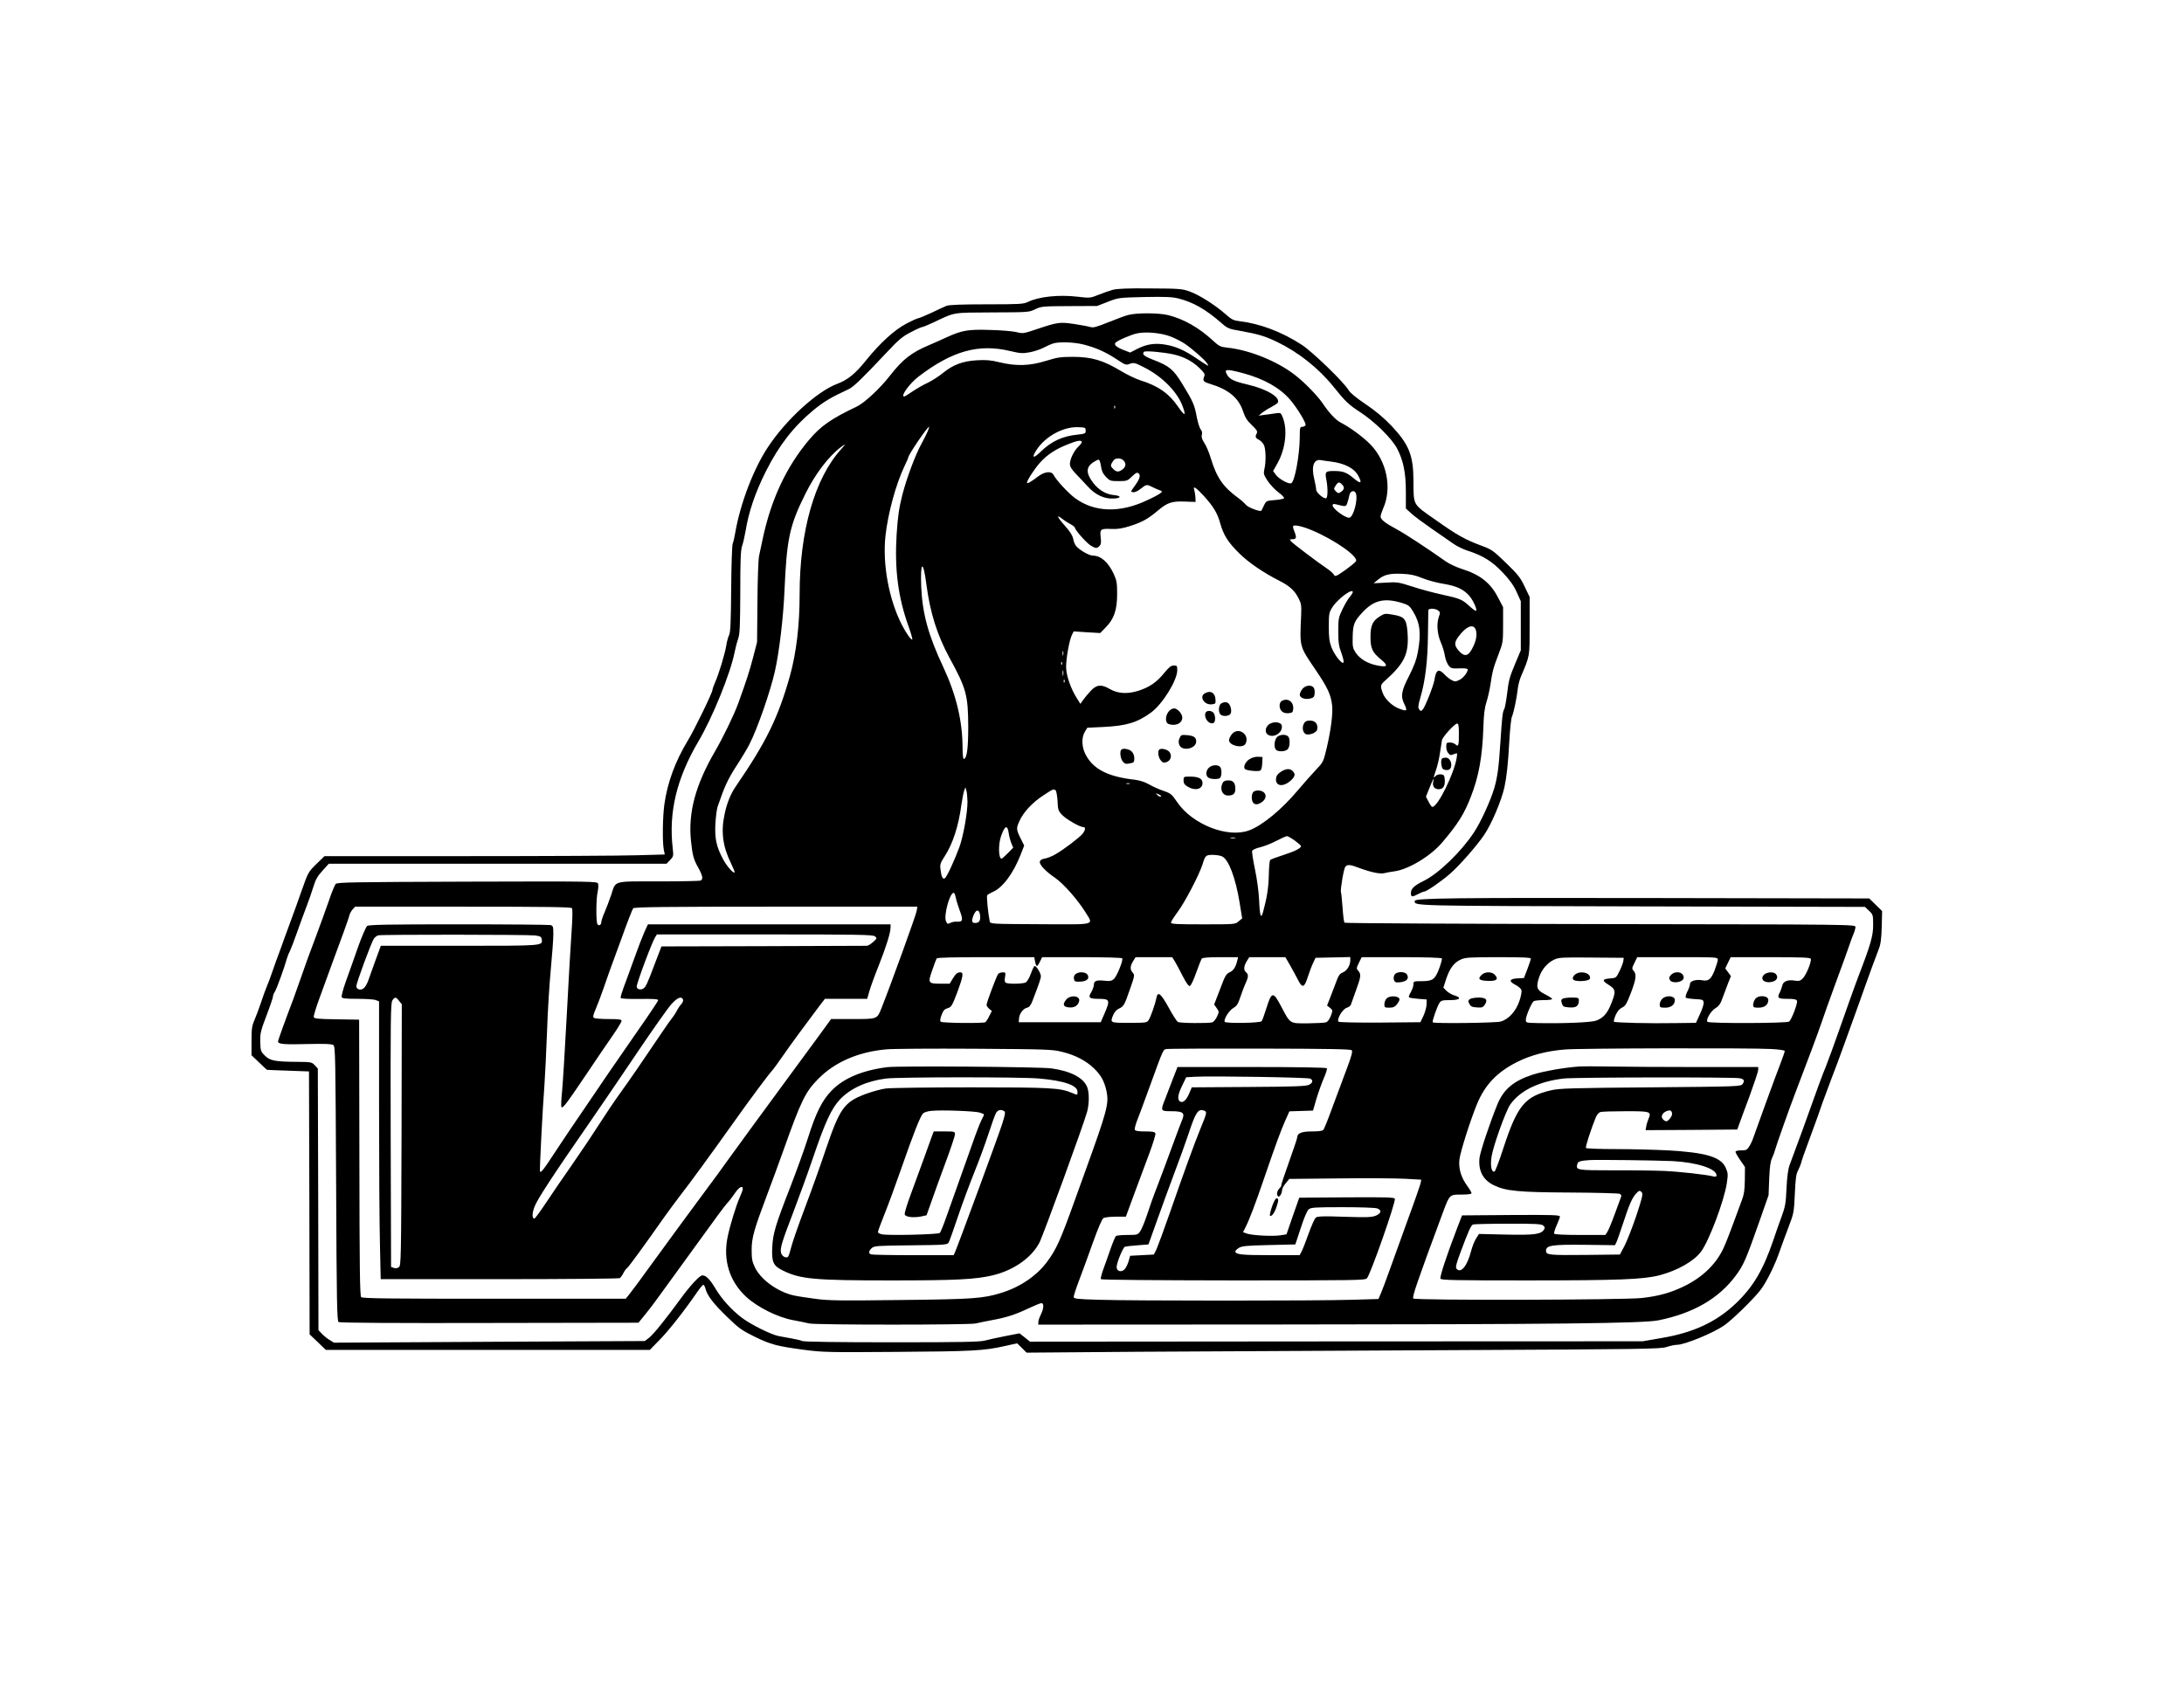 <?xml version="1.0" encoding="UTF-8" standalone="yes"?>
<svg version="1.0" xmlns="http://www.w3.org/2000/svg" width="457.2mm" height="355.6mm" viewBox="0 0 1729 1345" preserveAspectRatio="xMidYMid meet">
  <g transform="translate(0,1345) scale(0.1,-0.1)" fill="#000000" stroke="none">
    <path d="M8810 11155 c-25 -7 -75 -24 -112 -39 -67 -27 -70 -27 -165 -16 -149
18 -309 1 -395 -41 -34 -17 -65 -19 -327 -19 -197 0 -299 -4 -318 -12 -15 -6
-69 -31 -119 -55 -50 -23 -97 -43 -104 -43 -6 0 -49 -19 -93 -42 -96 -50 -210
-154 -323 -294 -83 -104 -144 -153 -227 -184 -157 -59 -399 -278 -544 -495
-117 -174 -223 -452 -263 -685 -6 -36 -15 -74 -20 -85 -5 -11 -11 -173 -12
-360 -2 -258 -6 -346 -16 -363 -7 -13 -18 -51 -23 -85 -11 -67 -59 -226 -90
-295 -10 -23 -19 -48 -19 -55 0 -22 -144 -318 -195 -401 -100 -165 -162 -334
-186 -506 -14 -99 -16 -297 -5 -356 l8 -41 -218 -6 c-121 -4 -727 -7 -1348 -7
l-1128 0 -64 -62 c-63 -62 -66 -66 -114 -203 -27 -77 -67 -189 -90 -250 -22
-60 -47 -128 -55 -150 -7 -22 -25 -69 -38 -105 -14 -36 -37 -101 -52 -145 -15
-44 -35 -98 -45 -120 -9 -22 -30 -78 -45 -125 -16 -47 -39 -109 -52 -139 -20
-46 -23 -70 -23 -166 l0 -112 59 -56 c33 -32 61 -58 63 -59 2 -1 77 -4 168 -7
l165 -6 3 -1041 2 -1041 64 -61 64 -62 1283 0 1283 0 76 78 c73 73 207 245
299 380 23 34 46 60 50 57 5 -2 12 -17 16 -32 12 -52 66 -121 171 -222 92 -90
117 -107 218 -157 128 -62 176 -75 394 -104 144 -19 191 -20 730 -16 599 4
691 9 855 46 l99 22 38 -37 37 -37 889 7 c489 3 1618 9 2509 13 1494 7 1624 9
1670 25 28 9 64 17 81 17 60 0 283 91 372 152 61 41 232 207 289 281 49 63
120 207 157 320 14 39 44 122 67 182 41 106 42 115 49 260 5 117 10 158 25
185 10 19 22 49 26 65 4 17 28 86 54 155 68 185 95 259 115 320 11 30 40 109
65 175 26 66 79 208 117 315 39 107 88 245 110 305 22 61 43 121 48 135 14 41
80 221 103 280 17 43 22 82 25 180 l3 125 -51 50 -51 50 -1627 3 c-1677 3
-1972 0 -1972 -23 0 -40 -44 -39 1798 -43 l1767 -4 33 -31 c31 -30 32 -33 32
-115 0 -83 -21 -156 -114 -397 -27 -70 -107 -295 -163 -455 -30 -85 -73 -204
-97 -265 -25 -60 -70 -182 -101 -270 -48 -137 -112 -311 -186 -510 -13 -35
-20 -91 -25 -185 -5 -119 -10 -146 -39 -225 -18 -49 -48 -133 -65 -185 -81
-238 -160 -371 -296 -501 -155 -148 -338 -233 -589 -275 l-150 -26 -2425 -1
-2426 -2 -41 33 -42 33 -113 -22 c-62 -12 -134 -28 -160 -35 -38 -11 -178 -14
-738 -14 -419 0 -698 4 -709 10 -10 5 -47 14 -82 20 -35 7 -82 15 -104 19 -59
11 -221 91 -292 145 -83 63 -160 148 -211 234 -43 71 -73 102 -102 102 -22 0
-94 -78 -171 -183 -115 -158 -216 -284 -251 -311 l-34 -26 -1231 -6 -1230 -7
-34 21 c-19 11 -46 33 -61 49 l-28 29 -2 1036 -3 1036 -24 26 c-24 25 -29 26
-140 27 -174 1 -216 9 -256 50 -32 32 -34 38 -36 109 -1 68 4 88 50 209 28 73
51 141 51 150 0 9 6 25 14 36 14 20 80 203 95 261 5 17 15 44 24 60 8 16 34
83 57 149 23 66 57 158 75 205 18 47 43 118 55 158 17 57 33 84 72 127 l50 55
1337 0 1337 0 28 29 c27 28 28 33 21 93 -33 286 31 554 204 848 112 189 255
543 286 705 8 39 21 88 29 110 12 33 15 99 16 365 0 252 3 333 14 365 8 22 20
74 27 115 25 157 79 314 164 482 102 202 217 350 374 480 83 68 140 102 281
167 35 16 108 86 304 295 90 96 121 122 186 155 43 23 83 41 90 41 6 0 46 16
88 36 178 84 145 78 467 80 285 1 291 1 340 25 48 23 59 24 270 25 l220 1 85
33 c85 33 86 33 291 38 168 3 218 1 270 -12 116 -30 213 -85 334 -190 53 -47
60 -50 158 -67 139 -25 190 -40 288 -87 169 -82 328 -208 444 -352 97 -121
121 -144 215 -205 114 -75 247 -205 290 -286 50 -94 70 -192 70 -344 l0 -132
43 -39 c23 -22 98 -77 166 -124 68 -47 144 -100 169 -117 25 -18 75 -42 111
-54 120 -38 195 -85 278 -173 55 -58 86 -101 110 -154 l33 -73 0 -195 0 -194
-41 -97 c-50 -121 -54 -134 -69 -258 -7 -55 -17 -105 -21 -111 -12 -14 -18
-65 -30 -254 -13 -204 -23 -280 -48 -368 -30 -102 -108 -274 -164 -357 -101
-152 -277 -322 -394 -380 -77 -38 -103 -62 -103 -97 0 -33 8 -34 57 -8 21 11
43 20 50 20 17 0 133 80 201 139 75 65 212 221 271 308 60 88 139 275 162 382
17 79 29 190 38 361 5 91 14 179 21 195 15 35 38 149 46 220 3 28 14 70 24 95
73 171 70 157 70 404 l0 228 -39 82 c-33 70 -52 95 -147 187 -102 99 -115 108
-194 137 -134 50 -194 84 -365 205 -185 130 -173 109 -175 312 -1 200 -35 285
-174 433 -64 66 -125 118 -206 172 -74 50 -122 90 -134 111 -36 62 -286 304
-371 359 -157 102 -330 167 -489 186 -51 6 -65 13 -115 57 -80 71 -205 150
-281 178 -61 22 -79 24 -315 25 -177 2 -263 -2 -295 -11z"/>
    <path d="M8929 10955 c-25 -7 -96 -33 -157 -58 -90 -36 -117 -44 -139 -37 -16
5 -73 16 -128 24 -115 17 -132 15 -298 -41 -104 -35 -110 -36 -160 -23 -29 7
-122 15 -207 17 -177 6 -226 -3 -350 -60 -41 -19 -102 -46 -135 -60 -140 -59
-208 -112 -309 -241 -81 -104 -203 -217 -264 -246 -202 -96 -284 -153 -377
-263 -181 -214 -303 -476 -369 -792 -9 -44 -22 -101 -27 -127 -6 -26 -12 -191
-13 -365 l-3 -318 -31 -120 c-30 -114 -53 -185 -120 -370 -31 -85 -119 -267
-182 -375 -155 -267 -214 -486 -190 -712 12 -113 20 -144 60 -214 33 -60 38
-89 14 -98 -9 -3 -159 -6 -333 -6 -367 0 -335 9 -374 -110 -14 -41 -37 -101
-51 -134 -14 -32 -26 -67 -26 -77 0 -24 -20 -35 -31 -18 -12 19 -11 204 2 258
5 24 7 52 3 63 -6 18 -26 19 -1034 16 -900 -3 -1031 -5 -1043 -18 -8 -8 -33
-69 -55 -135 -23 -66 -71 -199 -107 -295 -37 -96 -87 -233 -111 -305 -25 -71
-54 -152 -64 -180 -65 -170 -120 -323 -120 -333 0 -21 49 -25 236 -20 138 3
189 1 202 -8 16 -12 17 -89 22 -1099 4 -950 7 -1087 20 -1095 9 -6 462 -9
1195 -7 l1179 2 53 65 c30 36 79 101 110 145 32 44 94 130 138 190 45 61 146
200 225 310 79 110 157 216 175 235 18 19 46 56 64 83 31 46 61 62 61 32 0 -8
-11 -38 -24 -67 -28 -61 -78 -225 -96 -313 -38 -184 14 -352 147 -475 90 -83
251 -163 373 -185 47 -9 104 -20 127 -26 55 -12 1261 -12 1316 0 23 6 83 17
132 27 111 20 186 44 292 95 45 21 89 39 97 39 22 0 20 -42 -4 -90 -11 -22
-20 -48 -20 -60 l0 -20 1863 1 c2252 1 2925 9 3047 33 275 56 474 170 610 351
64 86 81 124 192 440 l70 200 5 130 c4 95 10 139 23 165 9 19 20 49 24 65 7
28 111 323 156 440 99 258 184 486 209 560 16 50 69 196 116 325 48 129 95
260 105 290 10 30 25 72 34 92 9 21 16 46 16 57 0 20 -5 20 -2019 23 -1111 2
-2023 6 -2027 11 -4 4 -11 57 -15 119 -5 62 -10 117 -13 123 -6 18 22 186 35
201 16 20 39 18 111 -10 89 -33 164 -49 196 -41 15 4 52 11 83 15 113 16 289
123 380 232 122 144 171 223 222 354 65 165 93 321 101 557 3 102 10 154 25
200 11 34 25 96 31 137 15 101 22 130 64 239 35 91 36 97 36 233 l0 140 -41
78 c-59 114 -141 179 -284 224 -44 14 -102 41 -130 61 -149 105 -319 217 -390
255 -91 49 -125 76 -125 100 0 10 10 39 21 65 72 162 27 376 -105 509 -57 57
-161 134 -231 169 -39 20 -92 76 -143 152 -42 62 -143 166 -222 227 -140 108
-359 197 -534 215 -55 6 -65 11 -118 60 -108 99 -226 166 -348 197 -74 19
-253 20 -321 1z m336 -169 c37 -14 87 -40 113 -57 62 -42 158 -126 178 -156
19 -29 19 -30 -85 40 -95 64 -161 93 -241 107 -84 15 -148 6 -223 -31 l-60
-31 -46 18 c-59 22 -84 43 -71 59 15 18 122 64 172 75 70 15 188 4 263 -24z
m-684 -65 c96 -25 169 -57 259 -116 69 -46 74 -48 105 -36 31 11 40 9 112 -28
144 -72 266 -196 307 -312 28 -77 15 -76 -38 1 -71 104 -160 166 -298 208 -37
12 -108 46 -159 77 -135 81 -226 108 -369 109 -102 0 -127 -3 -220 -32 -130
-40 -234 -43 -367 -11 -69 17 -107 20 -178 16 -114 -7 -187 -34 -268 -99 -34
-28 -89 -63 -122 -79 -33 -15 -87 -46 -120 -68 -33 -23 -63 -41 -67 -41 -32 0
43 104 114 158 266 203 475 262 725 202 80 -19 99 -20 154 -10 34 6 84 23 110
36 26 14 60 29 76 34 50 15 167 11 244 -9z m707 -77 c82 -18 152 -54 208 -109
35 -33 45 -48 39 -62 -16 -39 -10 -46 45 -63 145 -44 225 -110 260 -214 17
-51 32 -76 70 -112 40 -38 47 -50 40 -65 -15 -28 -12 -37 19 -53 16 -9 34 -29
40 -47 13 -39 14 -129 1 -184 -8 -37 -6 -44 25 -92 19 -29 57 -70 84 -90 28
-21 49 -42 47 -48 -1 -5 -34 -12 -72 -15 -67 -5 -69 -6 -86 -40 -10 -19 -19
-38 -21 -43 -4 -14 -106 23 -124 46 -10 12 -36 36 -58 52 -121 88 -172 161
-219 315 -14 47 -37 102 -52 123 -18 28 -24 46 -19 64 4 16 1 31 -9 42 -9 10
-23 55 -32 101 -17 94 -30 123 -116 263 -69 112 -101 139 -226 187 -75 29 -94
45 -75 64 10 10 154 -3 231 -20z m552 -149 c167 -45 293 -116 375 -212 54 -63
127 -183 121 -199 -3 -8 -15 -14 -26 -14 -18 0 -20 -6 -20 -82 -1 -143 -40
-355 -68 -365 -21 -9 -99 35 -123 69 l-20 28 36 64 c63 114 80 267 39 364 -14
34 -15 35 -62 28 -26 -4 -65 -10 -87 -12 l-40 -6 25 22 c14 11 46 32 72 45 26
14 49 29 53 35 26 42 -84 109 -239 145 -111 26 -143 42 -164 82 -22 41 -1 42
128 8z m-1013 -277 c-3 -8 -6 -5 -6 6 -1 11 2 17 5 13 3 -3 4 -12 1 -19z
m-1483 -184 c-9 -21 -28 -60 -44 -88 -51 -91 -120 -274 -156 -412 -28 -112
-36 -168 -46 -316 -17 -276 11 -497 95 -730 19 -53 32 -99 29 -102 -8 -8 -49
50 -83 117 -103 201 -154 482 -129 707 20 178 84 411 151 550 16 33 29 63 29
67 0 20 151 243 165 243 2 0 -3 -16 -11 -36z m1251 6 c0 -23 -4 -25 -65 -32
-119 -12 -206 -52 -292 -136 -49 -47 -69 -52 -47 -10 62 118 215 210 344 205
57 -2 60 -3 60 -27z m-31 -88 c3 -5 -9 -22 -26 -38 -36 -34 -67 -98 -68 -138
0 -20 13 -42 44 -75 25 -25 68 -72 97 -103 60 -67 133 -101 208 -96 62 4 58
22 -5 28 -62 6 -122 44 -164 102 -53 73 -52 118 3 156 18 12 38 22 45 22 6 0
14 -23 18 -51 5 -38 15 -59 39 -85 31 -32 36 -34 101 -34 65 0 70 2 106 37 31
30 40 34 52 24 19 -16 8 -47 -35 -105 -29 -40 -29 -41 -8 -44 12 -2 37 9 59
27 44 35 48 36 87 17 15 -8 41 -20 58 -26 29 -11 29 -12 10 -27 -11 -9 -56
-33 -100 -53 -217 -104 -420 -98 -574 15 -55 41 -147 140 -171 185 -17 32 -70
26 -123 -14 -53 -41 -87 -60 -87 -49 0 19 61 112 104 160 56 62 122 106 219
144 75 30 102 35 111 21z m-1906 -60 c-209 -231 -328 -648 -328 -1147 0 -246
-26 -464 -76 -645 -94 -334 -187 -524 -431 -880 -40 -58 -70 -133 -88 -222
-29 -134 -13 -253 50 -381 19 -39 33 -73 30 -76 -10 -10 -64 52 -93 108 -51
96 -65 162 -59 276 3 55 11 116 17 135 56 164 80 216 150 325 43 66 89 143
103 172 64 125 165 417 201 576 34 149 67 426 76 637 18 414 40 518 166 770
77 156 183 295 279 368 42 31 42 28 3 -16z m2236 -88 c21 -20 20 -47 -1 -66
-33 -28 -53 -29 -79 -3 -21 21 -23 28 -13 47 7 13 17 26 23 30 19 13 54 9 70
-8z m1641 -9 c112 -14 189 -54 220 -116 30 -56 18 -63 -34 -20 -60 51 -88 61
-161 61 -67 0 -72 -6 -59 -71 12 -62 11 -137 -1 -144 -16 -10 -80 43 -80 67 0
11 -7 51 -16 88 -24 99 -2 157 55 146 14 -3 49 -8 76 -11z m89 -181 c22 -21
20 -40 -6 -58 -21 -15 -24 -14 -42 3 -18 19 -18 21 -2 45 19 30 29 32 50 10z
m-1094 -91 c77 -85 109 -138 131 -220 26 -91 61 -147 148 -233 74 -74 193
-155 319 -219 80 -40 122 -78 152 -138 22 -42 24 -58 21 -133 -11 -260 -17
-241 118 -440 92 -136 117 -191 127 -273 8 -66 -9 -197 -43 -342 -26 -109 -27
-111 -88 -175 -34 -36 -96 -106 -138 -156 -130 -155 -283 -281 -388 -320 -170
-63 -449 47 -569 223 -42 62 -51 70 -106 89 -34 11 -85 34 -115 51 -35 20 -76
33 -114 38 -207 23 -323 80 -385 189 -37 63 -41 143 -11 192 l19 31 128 6
c182 9 268 35 376 114 91 66 208 255 208 335 0 35 -2 38 -27 38 -22 0 -38 -13
-76 -59 -59 -74 -121 -116 -210 -143 -86 -26 -159 -20 -222 16 -66 39 -104 35
-151 -16 -22 -24 -49 -56 -60 -72 l-21 -30 -27 43 c-50 78 -86 184 -86 249 0
72 26 215 46 254 l14 28 105 -7 105 -6 43 44 c66 66 91 139 91 264 0 88 -3
107 -27 160 -43 93 -102 145 -165 145 -29 0 -105 43 -133 76 -9 10 -19 36 -23
57 -5 26 -25 58 -66 104 -61 68 -71 94 -22 55 15 -12 44 -31 65 -42 20 -11 37
-24 37 -29 0 -18 90 -119 123 -140 41 -25 51 -26 71 -5 12 12 15 27 10 68 -8
66 -1 71 86 67 49 -2 86 4 149 24 93 30 140 56 218 122 75 63 110 75 212 71
l86 -3 -1 35 c-1 19 -5 45 -9 58 -13 39 11 24 75 -45z m1204 21 c19 -50 -20
-194 -53 -194 -35 0 -131 72 -131 98 0 11 7 13 28 8 79 -20 79 -20 90 16 6 18
13 45 16 61 7 30 40 38 50 11z m-346 -294 c182 -77 369 -209 347 -245 -6 -9
-45 -41 -87 -71 -70 -49 -78 -52 -87 -36 -5 10 -29 32 -53 48 -76 51 -273 200
-287 217 -12 15 -10 17 13 17 30 0 33 14 12 65 -8 18 -11 36 -8 40 12 11 77
-4 150 -35z m-3054 -430 c29 -222 86 -402 183 -580 133 -243 147 -296 148
-545 0 -175 -11 -255 -36 -255 -5 0 -9 42 -9 93 -1 210 -51 417 -153 635 -117
249 -164 419 -174 629 -9 211 15 225 41 23z m3926 52 c41 -17 116 -37 166 -45
102 -17 154 -40 201 -89 32 -34 70 -114 59 -125 -3 -3 -25 12 -49 34 -61 56
-74 62 -219 94 -70 15 -178 44 -240 65 -107 34 -118 36 -208 30 l-95 -5 35 29
c48 39 90 50 190 46 67 -3 101 -10 160 -34z m-550 -111 c0 -5 -11 -23 -25 -39
-14 -17 -40 -61 -58 -99 -30 -63 -32 -75 -32 -173 0 -87 4 -117 25 -172 13
-37 21 -71 16 -75 -13 -14 -72 61 -95 121 -17 45 -21 79 -21 164 0 102 2 111
28 153 43 67 162 155 162 120z m396 -88 c45 -14 56 -23 82 -67 55 -91 64 -171
37 -320 -10 -58 -29 -108 -69 -188 -63 -121 -69 -163 -36 -228 12 -23 16 -41
10 -45 -5 -3 -32 4 -60 16 -52 22 -104 73 -121 116 -23 61 -22 69 18 104 155
140 189 212 176 384 -8 102 -24 122 -114 137 -62 11 -68 10 -103 -12 -59 -36
-76 -72 -76 -164 0 -92 15 -123 86 -181 58 -48 48 -61 -32 -45 -77 15 -138 52
-171 101 -23 35 -26 47 -24 126 2 99 12 124 79 195 90 97 175 116 318 71z
m279 -57 c18 -13 18 -18 7 -48 -20 -57 -14 -136 14 -203 15 -33 29 -81 33
-108 4 -26 17 -60 28 -75 19 -25 25 -27 87 -25 41 2 66 -2 66 -8 0 -24 -36
-70 -67 -84 -29 -14 -36 -14 -60 -1 -16 8 -41 28 -57 45 -46 49 -67 38 -79
-41 -7 -47 -75 -218 -94 -238 -13 -13 -16 -13 -27 2 -11 15 -9 31 10 97 38
130 57 289 59 491 1 102 3 191 3 198 3 16 54 15 77 -2z m295 -145 c16 -32 11
-82 -14 -136 -39 -85 -70 -93 -121 -34 -32 39 -32 63 2 108 57 77 111 102 133
62z m-3263 -208 c-3 -10 -5 -4 -5 12 0 17 2 24 5 18 2 -7 2 -21 0 -30z m-10
-75 c-3 -8 -6 -5 -6 6 -1 11 2 17 5 13 3 -3 4 -12 1 -19z m10 -85 c-3 -10 -5
-2 -5 17 0 19 2 27 5 18 2 -10 2 -26 0 -35z m10 -55 c-3 -8 -6 -5 -6 6 -1 11
2 17 5 13 3 -3 4 -12 1 -19z m3123 -411 c0 -90 -4 -104 -27 -82 -8 8 -28 15
-44 15 -26 0 -29 -3 -29 -34 0 -19 7 -42 16 -50 18 -19 16 -19 48 -7 24 10 24
9 19 -27 -19 -126 -150 -392 -193 -392 -5 0 -19 18 -30 41 l-21 40 27 67 c28
71 41 93 31 53 -9 -36 9 -61 43 -61 36 0 52 26 48 78 -3 32 -7 37 -29 40 -15
2 -34 -4 -43 -13 -20 -21 -20 -20 3 48 11 31 25 91 31 134 7 43 14 89 16 102
6 27 101 131 120 131 11 0 14 -20 14 -83z m-2607 -394 c-7 -2 -19 -2 -25 0 -7
3 -2 5 12 5 14 0 19 -2 13 -5z m-1284 -140 c1 -83 -32 -273 -64 -361 -36 -99
-100 -238 -115 -247 -17 -10 -27 9 -34 66 -6 44 -3 53 33 109 64 99 109 237
132 408 7 48 17 98 22 112 l10 25 7 -25 c5 -14 8 -53 9 -87z m697 89 c7 -4 13
-42 16 -84 3 -72 6 -80 38 -113 34 -35 139 -95 167 -95 19 0 16 -23 -6 -52
-24 -30 -150 -126 -215 -163 -27 -16 -65 -31 -85 -34 -24 -4 -37 -12 -39 -25
-5 -23 45 -76 121 -128 65 -44 178 -173 238 -269 67 -109 98 -100 -356 -98
-394 2 -395 2 -400 23 -13 62 -26 196 -20 206 3 5 23 17 43 26 78 32 164 147
222 296 l28 72 -29 58 c-34 68 -35 79 -8 137 30 68 102 146 187 201 82 54 81
53 98 42z m834 -50 c-7 -3 -19 3 -28 13 -16 15 -15 16 12 4 15 -7 23 -15 16
-17z m-1205 -287 c3 -25 13 -62 21 -82 l15 -36 -42 -43 c-24 -24 -46 -44 -50
-44 -25 0 -27 115 -4 179 29 83 50 92 60 26z m2265 -61 c27 -20 50 -40 50 -44
0 -17 -47 -41 -140 -71 -52 -17 -99 -34 -104 -39 -5 -5 -10 -58 -11 -117 -2
-100 -14 -179 -45 -293 -17 -63 -27 -36 -32 95 -3 63 -17 167 -33 242 -15 72
-25 138 -22 145 3 8 31 21 62 28 32 8 90 30 129 51 39 20 77 37 83 38 7 0 35
-15 63 -35z m-472 19 c-10 -2 -26 -2 -35 0 -10 3 -2 5 17 5 19 0 27 -2 18 -5z
m-103 -145 c51 -23 106 -168 138 -362 l21 -129 -28 -23 c-27 -24 -28 -24 -282
-24 -208 0 -254 2 -254 14 0 7 25 46 55 87 55 73 171 296 195 374 22 71 26 75
80 75 27 0 61 -5 75 -12z m-2109 -325 c4 -21 18 -67 31 -102 29 -76 25 -92
-19 -90 -18 2 -43 -3 -56 -10 -20 -10 -23 -9 -33 13 -20 44 29 226 61 226 5 0
12 -17 16 -37z m-3039 -85 c6 -8 5 -78 -3 -188 -7 -96 -24 -393 -38 -660 -14
-267 -31 -538 -37 -603 -7 -64 -9 -120 -5 -124 11 -12 39 25 192 252 81 121
178 264 216 318 37 54 68 104 68 112 0 12 -19 15 -102 15 -57 0 -109 4 -116 9
-11 6 -8 21 14 72 15 35 42 107 60 159 18 52 40 115 49 140 9 25 53 144 97
265 43 121 84 225 90 232 8 10 240 13 1130 13 l1120 0 -5 -32 c-4 -31 -209
-596 -278 -769 -37 -92 -28 -89 -246 -89 l-154 0 -107 -147 c-59 -80 -139
-189 -178 -242 -207 -281 -476 -649 -542 -741 -41 -58 -111 -154 -157 -215
-117 -157 -280 -380 -444 -605 -77 -107 -154 -211 -170 -230 l-28 -35 -1041 0
c-841 0 -1043 2 -1054 13 -10 10 -13 224 -14 1105 l-2 1092 -176 3 c-146 2
-178 5 -183 17 -3 9 18 77 46 153 28 75 73 200 101 277 28 77 68 187 90 245
21 58 42 117 45 132 4 14 15 35 26 47 l20 21 853 0 c671 0 856 -3 863 -12z
m3229 -42 c10 -42 1 -71 -25 -74 -37 -6 -44 10 -25 57 18 46 40 54 50 17z
m438 -381 c4 -19 10 -35 15 -35 4 0 15 16 24 35 l17 35 314 0 c175 0 317 -4
320 -9 10 -15 -43 -145 -67 -165 -17 -14 -32 -17 -68 -13 -66 8 -89 0 -89 -30
0 -14 -10 -41 -21 -60 -27 -44 -17 -53 62 -53 83 0 88 -11 47 -107 l-34 -78
-325 0 -324 0 2 30 c3 38 33 78 64 85 17 4 29 19 41 50 57 148 68 181 68 200
0 23 -35 80 -49 80 -5 0 -18 -27 -30 -60 -12 -33 -30 -64 -41 -70 -20 -11
-129 -14 -154 -4 -12 5 -15 15 -10 45 6 37 5 39 -18 39 -14 0 -30 -6 -36 -12
-13 -17 -92 -227 -92 -246 0 -7 10 -22 21 -31 l21 -17 -21 -41 c-11 -23 -25
-44 -31 -48 -16 -10 -342 -7 -353 4 -7 7 -4 25 7 54 13 35 23 46 48 53 29 9
35 18 75 123 47 126 53 161 26 161 -25 0 -36 -10 -62 -52 l-23 -38 -73 0 c-98
0 -101 6 -65 107 15 45 31 87 35 93 4 7 134 10 389 10 l384 0 6 -35z m1106 3
c11 -18 39 -70 62 -116 28 -54 47 -82 57 -80 9 2 29 44 50 103 20 56 40 106
44 113 6 8 50 12 149 12 l140 0 -7 -27 c-11 -48 -29 -77 -53 -89 -37 -18 -40
-23 -86 -145 l-44 -114 20 -28 c20 -28 20 -30 3 -67 -10 -22 -27 -42 -37 -46
-31 -9 -255 -7 -273 3 -9 5 -42 56 -73 114 -62 112 -86 132 -97 77 -10 -51
-45 -150 -61 -175 -14 -22 -20 -23 -154 -23 -155 0 -153 -1 -126 65 9 20 27
40 43 47 39 18 44 26 88 153 38 108 39 114 22 133 -22 24 -21 50 3 90 l20 32
145 0 145 0 20 -32z m912 -30 c20 -35 48 -87 63 -116 35 -70 51 -66 79 23 13
39 31 88 42 110 l19 40 138 3 137 3 0 -26 c0 -40 -28 -85 -60 -96 -20 -8 -32
-22 -45 -57 -10 -26 -31 -82 -48 -126 l-31 -79 23 -18 c23 -19 23 -20 7 -64
-11 -27 -25 -47 -39 -51 -12 -4 -78 -7 -146 -8 -144 0 -134 -7 -211 139 -60
114 -73 113 -113 -15 -16 -52 -34 -101 -39 -107 -12 -15 -283 -19 -292 -5 -11
18 33 89 67 109 29 17 39 33 57 89 13 38 31 87 41 108 23 48 24 70 4 86 -21
17 -19 49 5 88 l20 32 143 0 143 0 36 -62z m1203 52 c3 -5 -7 -42 -22 -82 -33
-86 -51 -98 -140 -98 -61 0 -63 -1 -63 -26 0 -15 -10 -42 -21 -61 -12 -19 -18
-37 -14 -41 3 -4 37 -9 73 -12 l67 -5 -1 -40 c-1 -22 -12 -62 -25 -90 l-24
-50 -320 -3 c-189 -1 -323 2 -328 7 -17 17 30 98 64 110 16 5 31 16 33 23 2 7
20 57 40 112 41 111 43 132 19 158 -16 18 -15 21 5 63 l22 45 314 0 c188 0
317 -4 321 -10z m705 -2 c-1 -7 -13 -44 -28 -83 l-27 -70 -53 -3 c-64 -4 -69
-23 -13 -52 22 -11 42 -29 46 -40 4 -11 -3 -50 -16 -87 -27 -81 -86 -146 -149
-163 -43 -11 -526 -17 -537 -6 -7 7 33 121 53 154 13 19 23 22 84 22 80 0 96
19 32 38 -21 7 -49 23 -62 37 l-23 24 22 68 c28 84 62 130 115 154 37 17 69
19 299 19 199 0 257 -3 257 -12z m732 -18 c-2 -14 -15 -50 -30 -80 -26 -53
-28 -55 -72 -58 -63 -5 -69 -16 -22 -46 64 -40 67 -53 32 -144 -33 -87 -66
-124 -125 -145 -41 -14 -257 -23 -457 -19 -97 2 -98 2 -98 27 0 29 46 136 63
147 7 4 43 8 80 8 40 0 67 4 65 10 -1 5 -28 22 -58 37 -64 33 -71 54 -45 134
21 63 67 116 120 140 36 17 66 18 295 16 l255 -2 -3 -25z m748 10 c0 -11 -12
-49 -26 -86 -28 -70 -49 -86 -97 -77 -47 9 -97 -5 -97 -28 0 -11 -9 -38 -21
-61 -11 -22 -17 -44 -12 -49 4 -4 37 -9 73 -11 59 -3 65 -5 68 -26 2 -12 -11
-54 -29 -92 l-32 -70 -156 -2 c-208 -4 -484 3 -493 11 -4 3 2 27 13 52 14 31
30 50 51 60 26 12 36 29 69 114 42 110 47 149 23 176 -15 17 -15 22 6 64 l22
45 319 0 c312 0 319 0 319 -20z m736 7 c8 -21 -36 -128 -63 -155 -19 -19 -30
-23 -61 -18 -58 10 -95 -5 -102 -40 -4 -16 -12 -39 -18 -51 -25 -46 -17 -53
58 -53 55 0 72 -4 77 -16 7 -18 -42 -147 -62 -164 -17 -14 -633 -16 -647 -2
-15 15 27 87 65 109 26 16 39 34 56 84 13 35 33 88 44 117 l21 52 -23 31 -22
30 21 44 22 45 314 0 c254 0 316 -3 320 -13z m-5927 -737 c103 -25 189 -70
252 -131 56 -54 82 -103 99 -181 20 -99 5 -154 -172 -643 -22 -60 -58 -159
-79 -219 -115 -320 -146 -389 -221 -490 -83 -111 -215 -200 -363 -245 -142
-44 -223 -50 -800 -56 -481 -6 -566 -5 -675 10 -69 9 -145 21 -170 27 -128 30
-259 126 -305 223 -21 44 -25 68 -25 137 0 96 19 162 123 438 36 96 96 258
132 360 137 385 171 454 273 557 130 132 316 213 537 233 50 5 365 7 700 5
576 -4 615 -5 694 -25z m2292 13 c9 -9 0 -43 -40 -150 -29 -76 -79 -212 -113
-303 -33 -91 -65 -171 -71 -177 -6 -9 -37 -13 -90 -13 -82 0 -117 -14 -117
-46 0 -8 -29 -95 -65 -195 -36 -100 -64 -184 -61 -186 2 -3 -4 -13 -15 -24
-20 -20 -25 -54 -10 -64 12 -7 31 26 31 52 0 10 13 34 29 53 l28 34 397 4
c218 3 453 1 522 -3 l126 -7 -5 -27 c-3 -14 -48 -145 -102 -291 -53 -146 -118
-327 -145 -402 -27 -75 -57 -156 -68 -181 l-19 -44 -204 -6 c-264 -9 -1757 -9
-2012 0 -176 5 -197 8 -197 23 0 10 18 66 41 126 23 60 72 194 109 298 44 123
74 193 86 200 11 6 55 11 98 11 l79 0 68 185 c38 102 92 247 120 322 28 76 49
144 46 153 -5 12 -23 15 -82 15 -54 0 -77 4 -81 13 -3 8 5 38 16 68 12 30 58
152 101 272 112 308 106 295 137 300 15 2 347 4 739 3 537 -1 715 -4 724 -13z
m3317 10 c64 -3 112 -10 112 -16 0 -6 -13 -44 -29 -86 -39 -99 -205 -556 -220
-601 -6 -19 -20 -50 -31 -67 -18 -29 -25 -33 -65 -33 -28 0 -45 -4 -45 -12 0
-6 17 -36 38 -66 l37 -54 -1 -102 c-1 -76 -6 -115 -22 -156 -11 -30 -43 -116
-70 -190 -27 -74 -61 -160 -75 -190 -58 -129 -168 -235 -314 -306 -107 -52
-201 -78 -334 -93 -139 -16 -1794 -20 -1810 -4 -11 11 28 125 236 686 52 138
51 137 145 137 52 0 80 4 80 11 0 6 -15 32 -34 58 -49 66 -70 139 -62 208 7
62 88 316 141 444 63 150 158 249 314 328 112 56 235 88 380 100 117 10 1472
13 1629 4z"/>
    <path d="M10311 7994 c-12 -15 -21 -35 -21 -46 0 -25 43 -40 83 -30 27 7 33
14 35 41 2 18 -2 39 -9 47 -19 23 -65 17 -88 -12z"/>
    <path d="M9538 7959 c-46 -26 -4 -93 54 -87 30 3 33 6 31 36 -2 56 -40 78 -85
51z"/>
    <path d="M10148 7899 c-24 -13 -23 -61 1 -83 12 -11 31 -16 53 -14 28 3 33 7
36 31 7 58 -43 94 -90 66z"/>
    <path d="M9668 7879 c-21 -12 -24 -69 -6 -87 17 -17 63 -15 78 3 13 16 7 60
-12 82 -12 15 -37 16 -60 2z"/>
    <path d="M9251 7814 c-23 -30 -27 -74 -9 -92 7 -7 28 -12 48 -12 41 0 70 24
70 57 0 30 -38 73 -65 73 -14 0 -32 -11 -44 -26z"/>
    <path d="M9544 7805 c-16 -40 27 -95 62 -81 16 6 19 49 4 77 -13 23 -58 26
-66 4z"/>
    <path d="M10352 7742 c-46 -7 -52 -97 -7 -108 13 -3 37 2 54 10 24 13 31 23
31 45 0 40 -31 61 -78 53z"/>
    <path d="M10042 7710 c-28 -26 -29 -66 -1 -80 47 -26 115 20 107 72 -4 33 -73
38 -106 8z"/>
    <path d="M9751 7634 c-12 -15 -21 -35 -21 -45 0 -44 108 -69 130 -30 39 74
-58 140 -109 75z"/>
    <path d="M9339 7606 c-9 -18 -10 -35 -3 -54 19 -55 134 -33 134 26 0 32 -18
45 -69 50 -47 4 -51 3 -62 -22z"/>
    <path d="M10106 7608 c-19 -27 -21 -79 -4 -96 17 -17 74 -15 92 4 19 18 21 85
4 102 -21 21 -75 15 -92 -10z"/>
    <path d="M8877 7513 c-14 -13 -7 -71 11 -93 16 -19 24 -22 55 -16 34 6 37 10
37 41 0 22 -8 41 -22 55 -21 19 -68 27 -81 13z"/>
    <path d="M9177 7513 c-14 -13 -7 -61 12 -84 16 -20 23 -22 47 -14 39 14 46 65
12 89 -23 16 -60 21 -71 9z"/>
    <path d="M9892 7438 c-32 -20 -52 -62 -36 -78 13 -13 107 -22 122 -12 8 5 14
30 15 58 l2 49 -35 2 c-21 1 -48 -6 -68 -19z"/>
    <path d="M9570 7370 c-26 -26 -26 -66 -1 -80 22 -11 61 -13 85 -4 19 7 22 74
4 92 -19 19 -66 14 -88 -8z"/>
    <path d="M10139 7337 c-24 -16 -35 -31 -37 -53 -6 -62 59 -69 118 -14 34 31
37 51 14 74 -22 22 -55 20 -95 -7z"/>
    <path d="M9370 7270 c0 -23 7 -35 33 -50 57 -35 117 -21 117 29 0 35 -31 51
-100 51 -49 0 -50 -1 -50 -30z"/>
    <path d="M9680 7251 c-26 -49 -4 -101 43 -101 41 0 57 15 57 53 0 47 -17 67
-55 67 -24 0 -38 -6 -45 -19z"/>
    <path d="M9922 7178 c-7 -7 -12 -26 -12 -43 0 -56 37 -71 84 -34 47 37 26 89
-36 89 -13 0 -29 -5 -36 -12z"/>
    <path d="M11417 7443 c-13 -12 -7 -70 7 -83 8 -6 25 -10 38 -8 46 6 31 98 -16
98 -12 0 -26 -3 -29 -7z"/>
    <path d="M2906 6117 c-10 -7 -44 -86 -76 -177 -32 -91 -74 -211 -95 -268 -20
-57 -34 -110 -31 -118 4 -11 30 -14 125 -14 66 0 131 -4 145 -10 l26 -10 0
-822 c0 -453 3 -948 7 -1100 l6 -278 941 0 c518 0 946 4 952 8 6 4 19 21 28
39 9 18 22 36 29 40 12 8 130 169 287 393 41 58 105 144 141 191 66 84 229
307 429 588 119 168 269 369 291 391 8 8 46 60 84 115 61 89 178 247 295 403
l40 52 167 0 168 0 18 63 c10 34 42 123 72 197 60 151 95 264 95 304 l0 26
-961 0 -960 0 -29 -63 c-15 -34 -53 -132 -83 -217 -31 -85 -67 -186 -82 -224
-14 -38 -24 -73 -22 -79 2 -6 57 -9 150 -8 108 2 147 -1 147 -10 0 -6 -71
-113 -159 -238 -132 -189 -294 -425 -538 -786 -23 -33 -80 -120 -128 -192 -83
-127 -101 -150 -111 -141 -4 5 20 489 36 693 5 72 14 258 20 415 5 157 19 380
30 495 11 116 20 240 20 276 0 61 -2 67 -22 73 -13 3 -341 6 -729 6 -562 0
-709 -3 -723 -13z m1329 -75 c43 -6 50 -10 53 -31 8 -52 15 -51 -653 -51
l-621 0 -43 -117 c-23 -65 -49 -137 -57 -159 -8 -23 -23 -49 -34 -59 -23 -21
-60 -12 -60 15 0 26 120 350 139 377 9 12 25 24 36 26 33 7 1186 6 1240 -1z
m2691 -7 c18 -14 18 -16 -14 -45 -18 -16 -40 -30 -50 -30 -9 0 -379 -1 -822
-3 l-804 -2 -48 -125 c-64 -172 -77 -199 -98 -210 -23 -12 -50 -3 -50 17 0 28
121 352 146 391 l14 22 853 0 c742 0 856 -2 873 -15z m-3767 -512 l21 -26 -2
-1034 c-3 -993 -4 -1035 -21 -1048 -12 -9 -27 -11 -40 -6 l-22 8 -3 1043 c-2
922 0 1046 13 1067 20 30 29 29 54 -4z m2248 11 c3 -8 -3 -25 -15 -37 -11 -12
-27 -36 -35 -53 -9 -17 -25 -42 -36 -55 -11 -13 -46 -62 -77 -109 -191 -283
-250 -368 -331 -481 -50 -69 -127 -184 -172 -255 -45 -71 -138 -210 -207 -309
-69 -99 -164 -237 -210 -307 -47 -71 -89 -128 -94 -128 -20 0 -19 41 1 94 21
57 145 247 439 671 88 127 257 376 377 554 120 178 240 348 267 378 48 53 81
67 93 37z"/>
    <path d="M8516 5737 c-11 -8 -17 -23 -14 -38 3 -21 8 -24 46 -23 54 1 79 22
63 53 -14 24 -66 29 -95 8z"/>
    <path d="M8440 5533 c-30 -38 -23 -57 24 -61 41 -4 70 14 79 49 12 44 -70 53
-103 12z"/>
    <path d="M11040 5730 c-14 -27 -4 -60 19 -60 69 0 100 24 81 61 -15 28 -85 27
-100 -1z"/>
    <path d="M10977 5542 c-10 -10 -17 -31 -17 -45 0 -25 3 -27 39 -27 31 0 44 6
60 26 12 15 21 32 21 39 0 29 -79 34 -103 7z"/>
    <path d="M11729 5729 c-32 -32 -19 -44 49 -47 70 -3 89 13 57 48 -24 27 -79
26 -106 -1z"/>
    <path d="M11637 5538 c-14 -11 -15 -17 -4 -38 10 -20 21 -26 59 -28 40 -3 49
0 63 21 26 40 11 57 -49 57 -29 0 -60 -6 -69 -12z"/>
    <path d="M12469 5732 c-14 -13 -20 -25 -16 -36 9 -24 130 -19 135 5 8 45 -75
66 -119 31z"/>
    <path d="M12370 5540 c-11 -7 -12 -15 -4 -37 8 -25 15 -28 59 -31 54 -4 75 12
75 55 0 21 -4 23 -57 23 -32 0 -65 -4 -73 -10z"/>
    <path d="M13230 5730 c-16 -16 -18 -25 -10 -40 18 -34 110 -19 110 18 0 44
-64 58 -100 22z"/>
    <path d="M13160 5540 c-11 -11 -20 -31 -20 -45 0 -23 4 -25 44 -25 47 0 76 24
76 61 0 34 -69 40 -100 9z"/>
    <path d="M13964 5729 c-36 -39 17 -73 79 -50 29 11 36 38 15 59 -19 19 -73 14
-94 -9z"/>
    <path d="M13896 5538 c-9 -12 -16 -33 -16 -45 0 -21 5 -23 44 -23 47 0 76 24
76 61 0 36 -81 41 -104 7z"/>
    <path d="M7025 4999 c-198 -25 -345 -87 -440 -184 -76 -77 -126 -176 -190
-380 -26 -82 -87 -251 -135 -375 -124 -318 -141 -377 -147 -490 -5 -117 8
-145 89 -184 136 -66 248 -76 853 -76 514 0 666 8 802 40 165 39 308 138 371
258 30 57 353 943 378 1037 18 64 18 157 0 198 -30 73 -131 125 -281 146 -93
13 -1210 21 -1300 10z m1200 -90 c198 -17 305 -54 305 -105 0 -29 2 -28 -46
-8 -94 39 -167 43 -794 43 -333 0 -637 -4 -677 -9 -39 -5 -114 -26 -167 -46
-164 -63 -199 -113 -310 -440 -40 -120 -114 -327 -164 -459 -50 -132 -98 -270
-107 -306 -9 -36 -20 -71 -24 -78 -13 -20 -50 -3 -58 27 -9 36 5 83 98 325 44
116 115 310 156 431 95 280 146 389 213 460 83 87 210 145 365 165 100 12
1066 13 1210 0z m-472 -269 c20 -6 37 -13 37 -16 0 -3 -9 -23 -20 -44 -11 -22
-33 -77 -49 -122 -26 -73 -95 -269 -230 -647 -22 -63 -45 -119 -51 -125 -12
-12 -402 -22 -457 -11 -18 3 -33 11 -33 18 0 7 24 73 54 147 30 74 88 234 130
354 101 290 153 420 174 439 9 9 40 18 67 20 80 8 337 -2 378 -13z m196 11
c12 -8 9 -24 -14 -98 -22 -73 -344 -948 -375 -1020 l-10 -23 -319 0 c-176 0
-326 3 -335 6 -22 8 -20 27 5 50 20 18 42 19 310 22 278 3 289 4 300 24 6 11
39 104 74 208 35 103 93 259 128 346 36 88 86 224 112 304 26 80 53 155 61
168 15 23 39 28 63 13z"/>
    <path d="M7376 4448 c-8 -24 -38 -106 -66 -183 -28 -77 -74 -201 -101 -276
-28 -75 -49 -145 -47 -155 4 -22 68 -30 133 -17 l40 9 37 104 c20 58 70 197
112 310 42 112 76 215 76 227 0 22 -3 23 -84 23 l-84 0 -16 -42z"/>
    <path d="M9284 4903 c-20 -54 -48 -125 -60 -157 -38 -94 -37 -96 50 -96 90 0
107 -13 87 -63 -8 -18 -43 -111 -78 -207 -35 -96 -89 -240 -119 -319 -31 -78
-69 -186 -86 -240 -18 -53 -41 -108 -52 -123 -19 -27 -24 -28 -100 -28 -45 0
-85 -4 -91 -8 -5 -4 -25 -50 -43 -102 -18 -52 -44 -126 -58 -163 -13 -37 -22
-72 -19 -77 3 -6 435 -9 1049 -10 984 0 1044 1 1058 17 29 32 230 606 221 630
-4 11 -73 13 -381 11 l-376 -3 -51 -145 -50 -145 -50 -8 c-60 -9 -220 -1 -264
14 l-30 11 19 38 c32 63 78 184 150 395 92 268 132 377 168 457 l30 67 94 3
93 3 26 90 c15 50 41 123 58 163 18 40 29 77 26 82 -4 6 -227 10 -595 10
l-588 0 -38 -97z m1089 5 c25 -13 21 -33 -10 -49 -23 -11 -115 -15 -478 -17
l-450 -3 -18 -43 c-24 -58 -52 -84 -75 -69 -23 15 -18 55 19 130 l30 62 72 4
c130 7 892 -5 910 -15z m-839 -254 c23 -9 21 -17 -29 -139 -54 -133 -128 -337
-242 -665 -47 -135 -95 -265 -106 -290 l-22 -45 -94 -5 -94 -5 -13 -46 c-8
-25 -22 -53 -33 -63 -26 -24 -61 -13 -61 20 0 33 50 155 66 161 7 2 52 8 99
11 l87 7 68 190 c37 105 99 273 137 375 39 102 89 241 112 310 57 174 77 203
125 184z m1370 -774 c37 -14 32 -38 -11 -57 -33 -13 -69 -15 -248 -9 -165 6
-214 4 -227 -6 -10 -7 -35 -64 -57 -125 -22 -62 -47 -126 -56 -143 l-16 -30
-235 0 c-224 0 -274 5 -274 30 0 5 12 18 27 27 23 15 58 19 237 23 l211 5 43
130 c26 81 50 137 63 148 19 15 48 17 269 17 138 0 260 -4 274 -10z"/>
    <path d="M10070 3894 c-12 -36 -19 -68 -16 -71 11 -11 35 19 50 64 20 57 20
73 2 73 -8 0 -23 -28 -36 -66z"/>
    <path d="M12500 5004 c-121 -9 -278 -37 -365 -64 -150 -49 -230 -115 -279
-233 -61 -149 -137 -377 -143 -428 -10 -101 28 -173 113 -215 95 -46 193 -56
604 -58 206 -1 383 -6 393 -10 12 -6 16 -14 11 -25 -3 -9 -25 -69 -49 -133
-23 -64 -50 -129 -59 -143 l-16 -25 -200 0 c-123 0 -201 4 -205 10 -4 6 5 35
19 66 14 31 26 63 26 70 0 12 -62 14 -387 12 l-388 -3 -48 -125 c-76 -199
-129 -360 -123 -376 5 -12 103 -14 683 -14 730 0 923 8 1048 40 145 37 278
113 334 190 64 89 180 398 202 537 11 73 10 82 -8 125 -39 86 -156 121 -461
138 -98 5 -281 10 -409 10 -127 0 -234 4 -237 9 -6 8 44 160 78 242 9 22 24
39 38 43 13 3 103 6 201 6 197 0 203 -2 177 -64 -7 -17 -15 -43 -17 -59 l-5
-27 363 2 363 3 13 35 c6 19 44 121 83 225 38 105 70 200 70 213 l0 22 -497 0
c-274 0 -581 2 -683 4 -102 2 -210 2 -240 0z m1274 -93 c35 -7 41 -20 22 -46
-14 -19 -34 -20 -728 -26 -625 -5 -722 -8 -787 -23 -210 -49 -268 -120 -381
-465 -31 -96 -62 -177 -68 -179 -24 -8 -35 49 -23 120 14 87 112 359 147 410
78 111 226 184 425 207 85 10 1349 12 1393 2z m-536 -279 c3 -20 -29 -62 -47
-62 -5 0 -17 7 -25 16 -20 19 -6 51 27 64 30 12 41 7 45 -18z m4 -377 c192
-10 348 -60 348 -113 0 -10 -7 -12 -22 -9 -57 15 -275 39 -393 44 -71 3 -253
6 -403 5 -291 0 -297 1 -284 50 5 20 23 26 97 31 62 4 525 -2 657 -8z m-243
-249 c10 -12 0 -50 -44 -183 -31 -92 -73 -199 -93 -238 l-37 -70 -260 -3
c-302 -3 -325 -1 -325 33 0 43 47 50 311 47 l235 -3 11 23 c7 13 30 82 54 153
46 142 70 198 102 233 24 26 30 27 46 8z m-783 -260 c15 -12 17 -18 8 -33 -23
-38 -76 -45 -302 -40 l-213 5 -23 -36 c-13 -21 -31 -66 -40 -102 -31 -118 -81
-178 -115 -137 -9 12 -2 39 33 133 61 164 82 211 98 217 7 3 130 6 274 6 212
1 264 -2 280 -13z"/>
  </g>
</svg>